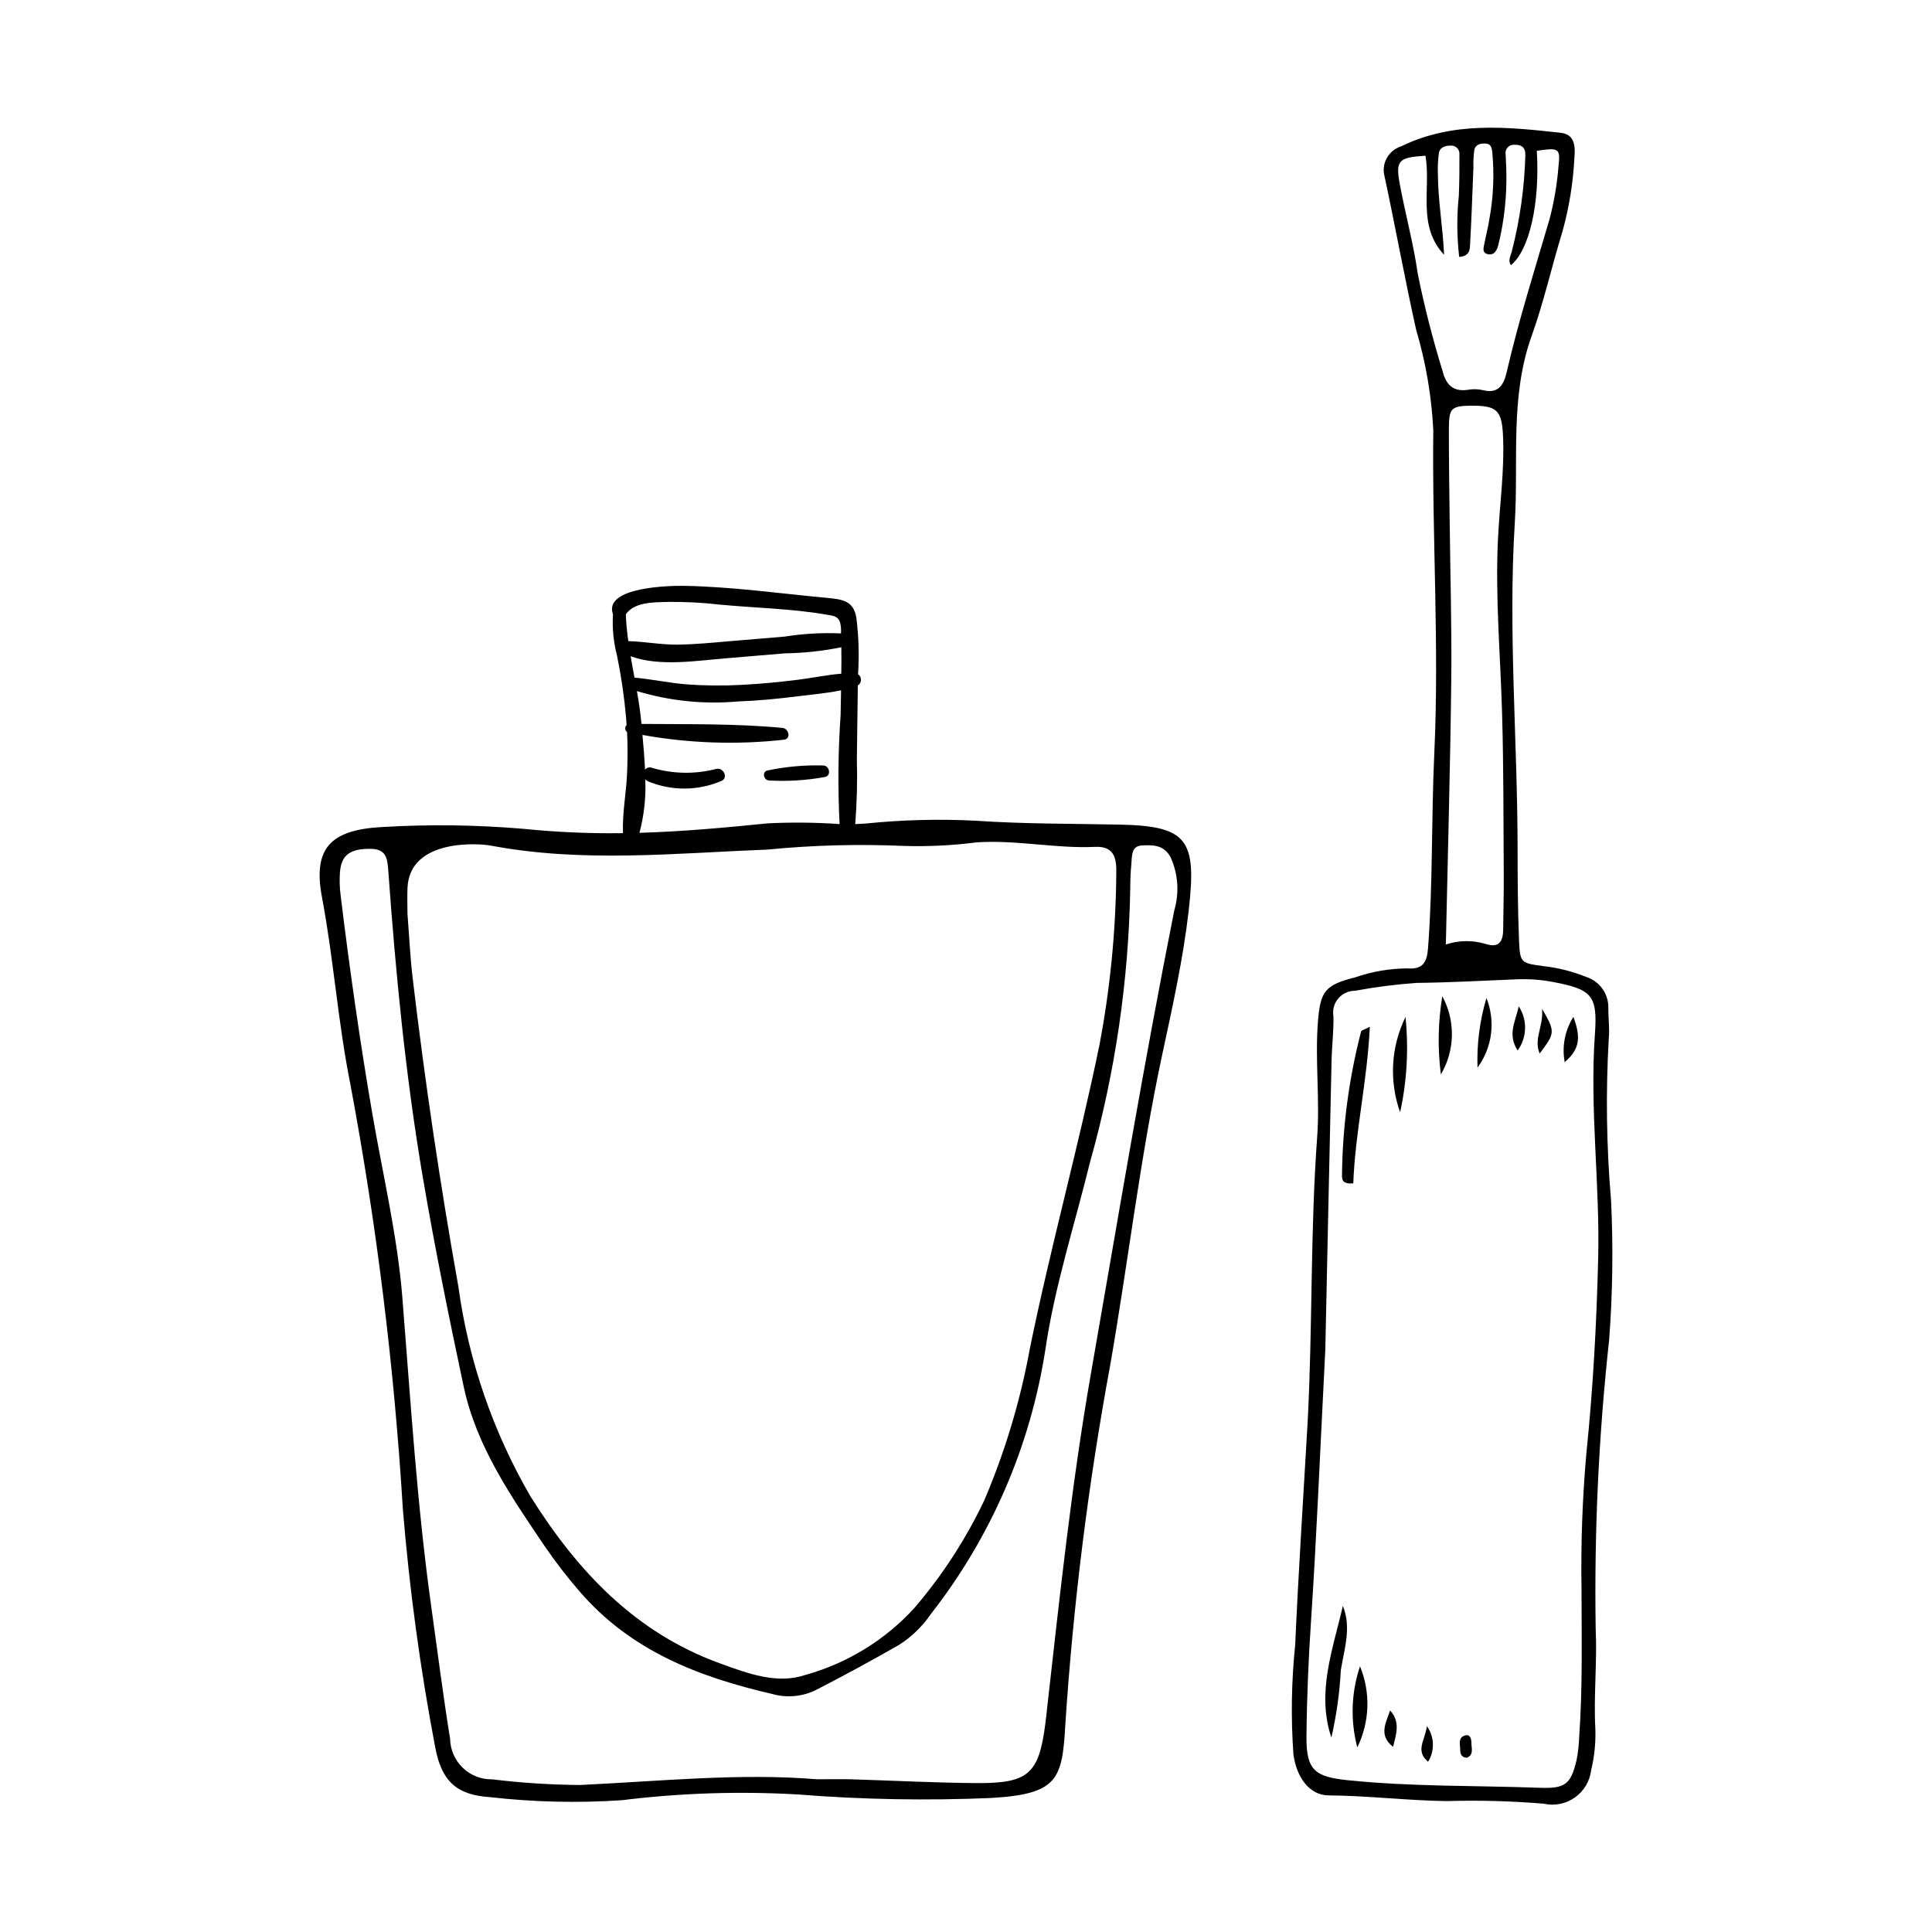 <?xml version="1.0" encoding="UTF-8"?>
<!-- Uploaded to: ICON Repo, www.svgrepo.com, Generator: ICON Repo Mixer Tools -->
<svg fill="#000000" width="800px" height="800px" version="1.1" viewBox="144 144 512 512" xmlns="http://www.w3.org/2000/svg">
 <g>
  <path d="m490.52 521.23c1.359-25.305 0.688-50.672 2.547-75.973 0.742-10.105-0.605-20.344 0.199-30.539 0.641-8.066 1.91-9.684 9.789-11.688l0.004 0.004c4.445-1.551 9.117-2.359 13.824-2.398 4.231 0.324 5.277-1.605 5.566-5.414 1.301-17.223 0.859-34.496 1.66-51.727 1.324-28.492-0.609-56.965-0.27-85.43-0.445-9.039-1.973-17.992-4.547-26.668-3-13.473-5.465-27.062-8.348-40.562-0.965-3.43 0.984-6.996 4.383-8.047 13.641-6.672 27.996-5.18 42.316-3.59 4.035 0.449 3.785 4.199 3.574 6.793h0.004c-0.336 6.531-1.391 13.004-3.137 19.305-2.84 9.207-4.93 18.672-8.18 27.727-5.809 16.18-3.445 33.012-4.469 49.523-1.781 28.707 0.703 57.457 0.742 86.195 0.012 8.098 0.043 16.199 0.371 24.285 0.254 6.211 0.469 6.191 6.488 7.012h-0.004c3.894 0.434 7.715 1.398 11.348 2.867 3.602 1.16 5.992 4.578 5.84 8.363-0.012 2.609 0.379 5.25 0.125 7.828-0.828 14.355-0.625 28.75 0.605 43.074 0.586 12.273 0.418 24.574-0.504 36.828-2.789 25.453-3.984 51.055-3.574 76.656 0.418 8.844-0.574 17.723-0.086 26.613 0.117 3.66-0.262 7.32-1.121 10.879-0.355 2.902-1.922 5.523-4.312 7.207-2.391 1.688-5.383 2.289-8.238 1.652-8.57-0.719-17.176-0.953-25.773-0.695-10.438-0.145-20.828-1.43-31.293-1.512-4.996-0.039-8.488-4.75-9.285-10.93-0.684-9.645-0.523-19.324 0.473-28.941 0.867-19.574 2.164-39.133 3.281-58.699zm4.699-19.527c-1.477 28.812-2.352 50.465-3.797 72.082-0.68 10.18-1.102 20.352-1.191 30.531-0.078 8.852 2.309 10.562 10.887 11.453 16.918 1.754 33.887 1.387 50.832 2.008 6.797 0.25 8.309-0.828 9.836-7.25h0.004c0.402-2.051 0.641-4.129 0.711-6.215 0.918-13.043 0.637-26.109 0.617-39.168-0.199-12.012 0.23-24.027 1.285-35.996 1.773-17.145 2.703-34.355 3.129-51.574 0.492-19.836-2.285-39.637-0.863-59.52 0.742-10.379-0.836-11.883-11.316-13.859v0.004c-3.082-0.582-6.223-0.805-9.355-0.672-8.867 0.359-17.734 0.855-26.602 0.957-5.465 0.387-10.902 1.082-16.285 2.082-1.719-0.016-3.356 0.734-4.461 2.047-1.109 1.312-1.578 3.047-1.273 4.738 0.078 3.91-0.414 7.824-0.5 11.742-0.625 27.926-1.211 55.855-1.656 76.609zm31.945-107.4v-0.004c3.406-1.133 7.082-1.184 10.52-0.152 3.633 1.199 4.668-0.742 4.68-3.941 0.023-4.703 0.18-9.406 0.148-14.105-0.094-14.359-0.031-28.727-0.445-43.078-0.441-15.391-1.832-30.75-1.09-46.176 0.441-9.133 1.762-18.223 1.332-27.391-0.316-6.809-1.664-8.008-8.602-7.938-4.988 0.051-5.719 0.672-5.734 5.82-0.027 8.086 0.109 16.172 0.199 24.258 0.152 14.355 0.586 28.715 0.422 43.066-0.266 22.945-0.922 45.891-1.43 69.637zm-5.402-209.04c-7.168 0.457-7.977 1.234-6.789 7.617 1.477 7.93 3.625 15.754 4.758 23.727 1.758 8.688 3.953 17.281 6.574 25.746 0.848 3.438 2.672 5.519 6.59 4.965 1.289-0.242 2.617-0.23 3.902 0.035 4.141 1.09 5.648-1.121 6.461-4.633 3.176-13.73 7.426-27.16 11.395-40.676 1.188-4.547 1.977-9.188 2.356-13.871 0.539-4.914 0.168-5.066-5.738-4.215 0.844 13.902-1.953 26.305-6.848 30.309-0.906-1.305-0.039-2.481 0.238-3.699h-0.004c2.144-8.344 3.344-16.906 3.578-25.52 0-2.109-1.145-2.731-2.926-2.68l-0.004 0.004c-0.656-0.055-1.305 0.195-1.754 0.68-0.449 0.484-0.652 1.148-0.551 1.805 0.047 1.566 0.191 3.129 0.195 4.695 0.148 6.535-0.57 13.062-2.133 19.414-0.332 1.242-0.992 2.656-2.559 2.43-1.938-0.281-1.312-1.855-1.078-3.078 0.391-2.051 0.949-4.078 1.254-6.141h-0.004c1.094-5.914 1.359-11.949 0.785-17.938-0.141-1.086-0.355-2.082-1.656-2.191-1.379-0.113-2.777 0.203-3.098 1.707-0.207 1.543-0.289 3.098-0.238 4.652-0.277 6.773-0.496 13.551-0.879 20.316-0.074 1.316-0.027 3.141-2.891 3.363v0.004c-0.625-5.367-0.656-10.785-0.098-16.156 0.156-3.648 0.184-7.305 0.16-10.953v-0.004c0.07-0.656-0.164-1.309-0.629-1.773-0.469-0.465-1.125-0.691-1.781-0.617-1.395 0.016-2.758 0.453-3.019 1.91-0.254 1.797-0.348 3.613-0.277 5.43 0.02 7.223 1.324 14.344 1.645 21.59-7.207-7.691-3.438-17.492-4.938-26.254z"/>
  <path d="m507.02 416.1c-0.684 14.473-3.891 27.957-4.387 41.516-2.828 0.188-2.941-0.922-2.992-1.906 0.117-12.945 1.816-25.832 5.066-38.363 0.059-0.293 0.793-0.449 2.312-1.246z"/>
  <path d="m496.83 604.48c-4.016-11.996 0.41-23.363 3.043-34.91 2.336 5.769 0.352 11.449-0.531 17.008l-0.004 0.004c-0.324 6.027-1.164 12.016-2.508 17.898z"/>
  <path d="m516.47 413.51c0.871 8.441 0.391 16.965-1.426 25.258-2.945-8.27-2.434-17.375 1.426-25.258z"/>
  <path d="m503.7 607.07c-1.867-7.078-1.617-14.543 0.715-21.48 2.848 6.934 2.586 14.754-0.715 21.48z"/>
  <path d="m525.85 428.73c-0.891-6.887-0.762-13.863 0.379-20.711 3.519 6.488 3.379 14.352-0.379 20.711z"/>
  <path d="m537.92 408.49c2.457 6.141 1.562 13.121-2.367 18.445-0.207-6.238 0.59-12.465 2.367-18.445z"/>
  <path d="m552.02 423.18c-1.621-4.008 1.027-6.981 0.641-11.824 3.531 6.066 3.492 6.398-0.641 11.824z"/>
  <path d="m560.96 413.49c1.973 5.254 1.816 8.52-2.305 11.977-0.762-4.141 0.062-8.414 2.305-11.977z"/>
  <path d="m513.18 606.93c-3.922-3.035-1.895-6.359-0.781-9.641 2.801 3.086 1.578 6.375 0.781 9.641z"/>
  <path d="m546.49 410.7c2.34 3.586 2.215 8.242-0.312 11.699-2.648-4.258-0.738-7.223 0.312-11.699z"/>
  <path d="m522.14 601.45c2.012 2.789 2.133 6.519 0.309 9.434-3.438-2.984-0.867-5.441-0.309-9.434z"/>
  <path d="m532.74 609.82c-1.395-0.047-1.789-1.02-1.773-2.062 0.02-1.406-0.684-3.301 1.32-3.856 1.371-0.379 1.656 1.043 1.652 1.996-0.012 1.387 0.711 3.121-1.199 3.922z"/>
  <path d="m440.77 362.53c-13.145-0.27-25.344-0.152-38.52-1.047h0.004c-9.531-0.469-19.082-0.223-28.574 0.738-1 0.086-2.012 0.137-3.027 0.168h-0.004c0.449-5.769 0.59-11.555 0.43-17.336 0.086-6.469 0.172-12.934 0.254-19.402 0.516-0.312 0.832-0.867 0.844-1.469 0.012-0.598-0.281-1.164-0.781-1.5 0.32-4.996 0.168-10.012-0.449-14.98-0.758-4.598-3.856-4.891-7.977-5.277-12.457-1.16-25.039-2.941-37.551-3.168-3.617-0.066-21.617 0.199-18.973 7.574h-0.004c-0.219 3.684 0.145 7.375 1.078 10.945 1.117 5.434 1.918 10.93 2.398 16.457 0.059 0.641 0.09 1.277 0.133 1.914-0.254 0.25-0.387 0.602-0.363 0.957 0.023 0.359 0.203 0.688 0.492 0.898 0.18 3.656 0.16 7.305 0 10.977-0.227 5.199-1.297 10.629-1.086 15.82l-0.004-0.004c-8.773 0.125-17.547-0.254-26.277-1.137-12.543-1.074-25.148-1.234-37.715-0.477-13.605 0.762-18.207 5.691-15.77 18.609 3.117 16.516 4.234 33.301 7.566 49.762h-0.004c6.941 37.102 11.57 74.602 13.863 112.28 1.73 21.188 4.59 42.266 8.57 63.148 1.66 9 5.621 12.711 14.508 13.281 11.613 1.324 23.32 1.598 34.98 0.812 15.469-1.91 31.082-2.418 46.641-1.523 17.035 1.359 34.133 1.668 51.203 0.934 17.609-1.02 18.855-4.891 19.656-19.285 2.098-31.996 6.066-63.84 11.895-95.371 4.789-27.438 7.961-55.141 13.809-82.41 2.699-12.59 5.516-25.223 6.988-37.988 2.188-18.922-0.23-22.523-18.234-22.898zm-73.785-43.113c-0.008 1.039-0.027 2.082-0.039 3.121-3.836 0.305-7.699 1.133-11.461 1.602-5.019 0.625-10.051 1.117-15.102 1.363-4.723 0.254-9.457 0.215-14.176-0.117-4.719-0.355-9.359-1.383-14.059-1.809-0.348-1.891-0.703-3.777-1.023-5.668 7.594 2.812 17.543 1.176 25.117 0.562 5.223-0.426 10.441-0.875 15.66-1.32v-0.004c5.059-0.07 10.102-0.613 15.059-1.621 0.023 1.297 0.031 2.594 0.023 3.891zm-0.484 42.973c-6.328-0.445-12.676-0.508-19.008-0.195-12.027 1.215-23.004 2.191-34.023 2.512h-0.004c1.223-4.617 1.746-9.391 1.547-14.164 0.215 0.242 0.48 0.43 0.777 0.543 6.231 2.57 13.23 2.519 19.418-0.137 1.879-0.844 0.496-3.609-1.348-3.195-5.609 1.469-11.516 1.375-17.074-0.277-0.66-0.262-1.414-0.055-1.852 0.508-0.137-3.144-0.406-6.262-0.676-9.219 12.391 2.231 25.035 2.656 37.547 1.262 1.902-0.262 1.219-2.969-0.422-3.125-12.32-1.172-24.98-0.941-37.383-1.055-0.262-2.926-0.703-5.824-1.207-8.707 8.656 2.625 17.742 3.562 26.754 2.754 5.332-0.184 10.648-0.711 15.941-1.379 3.731-0.469 7.656-0.789 11.402-1.578-0.039 2.184-0.082 4.367-0.117 6.551-0.664 9.621-0.758 19.273-0.273 28.902zm-56.652-55.594c2.332-3.34 7.566-3.176 11.383-3.281v-0.004c4.481-0.039 8.957 0.195 13.406 0.707 9.348 0.898 19.082 1.055 28.332 2.656 1.859 0.32 3.086 0.363 3.664 2.062v-0.004c0.223 0.961 0.305 1.945 0.238 2.93-5.008-0.223-10.02 0.062-14.969 0.844-4.93 0.41-9.863 0.816-14.793 1.242-4.453 0.387-8.91 0.816-13.383 0.883-4.441 0.066-8.824-0.801-13.227-0.93-0.32-2.348-0.562-4.715-0.652-7.106zm-57.855 72.398c0.691-13.105 19.117-11.664 22.047-11.109 24.41 4.625 48.895 2.008 73.387 1.059h0.004c11.883-1.164 23.836-1.488 35.766-0.977 6.562 0.215 13.133-0.098 19.645-0.938 10.531-0.695 20.887 1.684 31.375 1.199 5.129-0.238 5.711 3.094 5.613 7.098h-0.004c-0.129 15.242-1.625 30.445-4.465 45.418-5.547 26.965-12.953 53.492-18.441 80.449v0.004c-2.527 13.836-6.586 27.348-12.109 40.281-4.894 10.281-11.133 19.871-18.547 28.516-7.738 8.445-17.684 14.559-28.715 17.645-7.57 2.606-15.332-0.34-22.734-3.023-22.508-8.168-37.719-24.375-50.164-44.137h0.004c-9.969-17.109-16.48-36.008-19.168-55.629-4.828-27.102-8.867-54.32-12.105-81.656-0.707-5.941-0.98-11.938-1.402-17.273 0-2.731-0.094-4.832 0.016-6.926zm203.2 6.09c-8.121 40.809-14.961 81.84-22.105 122.82-5.098 29.219-8.211 58.66-11.539 88.09-0.168 1.488-0.316 2.981-0.508 4.469-1.707 13.422-4.426 15.969-18.27 15.875-11.078-0.074-22.148-0.676-33.227-1.004-2.691-0.078-5.391-0.012-9.098-0.012-20.285-1.68-41.488 0.512-62.715 1.52-7.789-0.055-15.566-0.555-23.297-1.5-2.902 0.055-5.711-1.047-7.801-3.059-2.094-2.016-3.297-4.781-3.352-7.684-1.867-11.516-3.32-23.098-4.941-34.652-3.836-27.309-5.512-54.816-7.711-82.281-1.32-16.461-5.176-32.52-7.961-48.742-3.297-19.191-6.039-38.457-8.387-57.781h-0.004c-0.273-2.082-0.332-4.184-0.18-6.277 0.387-4.566 2.769-6.144 8.031-6.117 4.207 0.02 4.531 2.422 4.777 5.852 1.957 27.184 4.574 54.316 9.145 81.191 3.156 18.566 6.91 37.039 10.832 55.465 3.379 15.863 12.52 29.039 21.379 42.18v-0.008c2.859 4.191 5.957 8.215 9.281 12.047 13.609 15.871 31.742 22.773 51.273 27.293h-0.004c3.809 1.031 7.856 0.645 11.398-1.086 7.441-3.824 14.793-7.816 22.062-11.977 3.297-2.106 6.137-4.852 8.348-8.082 15.961-20.371 26.426-44.5 30.398-70.074 2.477-16.922 7.793-33.215 11.855-49.781 6.664-23.672 10.246-48.102 10.66-72.691-0.008-2.098 0.086-4.195 0.289-6.285 0.172-2.031-0.062-4.758 2.688-4.926 2.848-0.172 5.91-0.273 7.727 3.152 1.992 4.422 2.328 9.414 0.953 14.062z"/>
  <path d="m362.18 346.86c-4.953-0.145-9.902 0.297-14.75 1.316-1.559 0.32-1.098 2.578 0.359 2.66 4.953 0.277 9.922-0.031 14.805-0.918 1.781-0.332 1.273-2.996-0.414-3.059z"/>
 </g>
</svg>